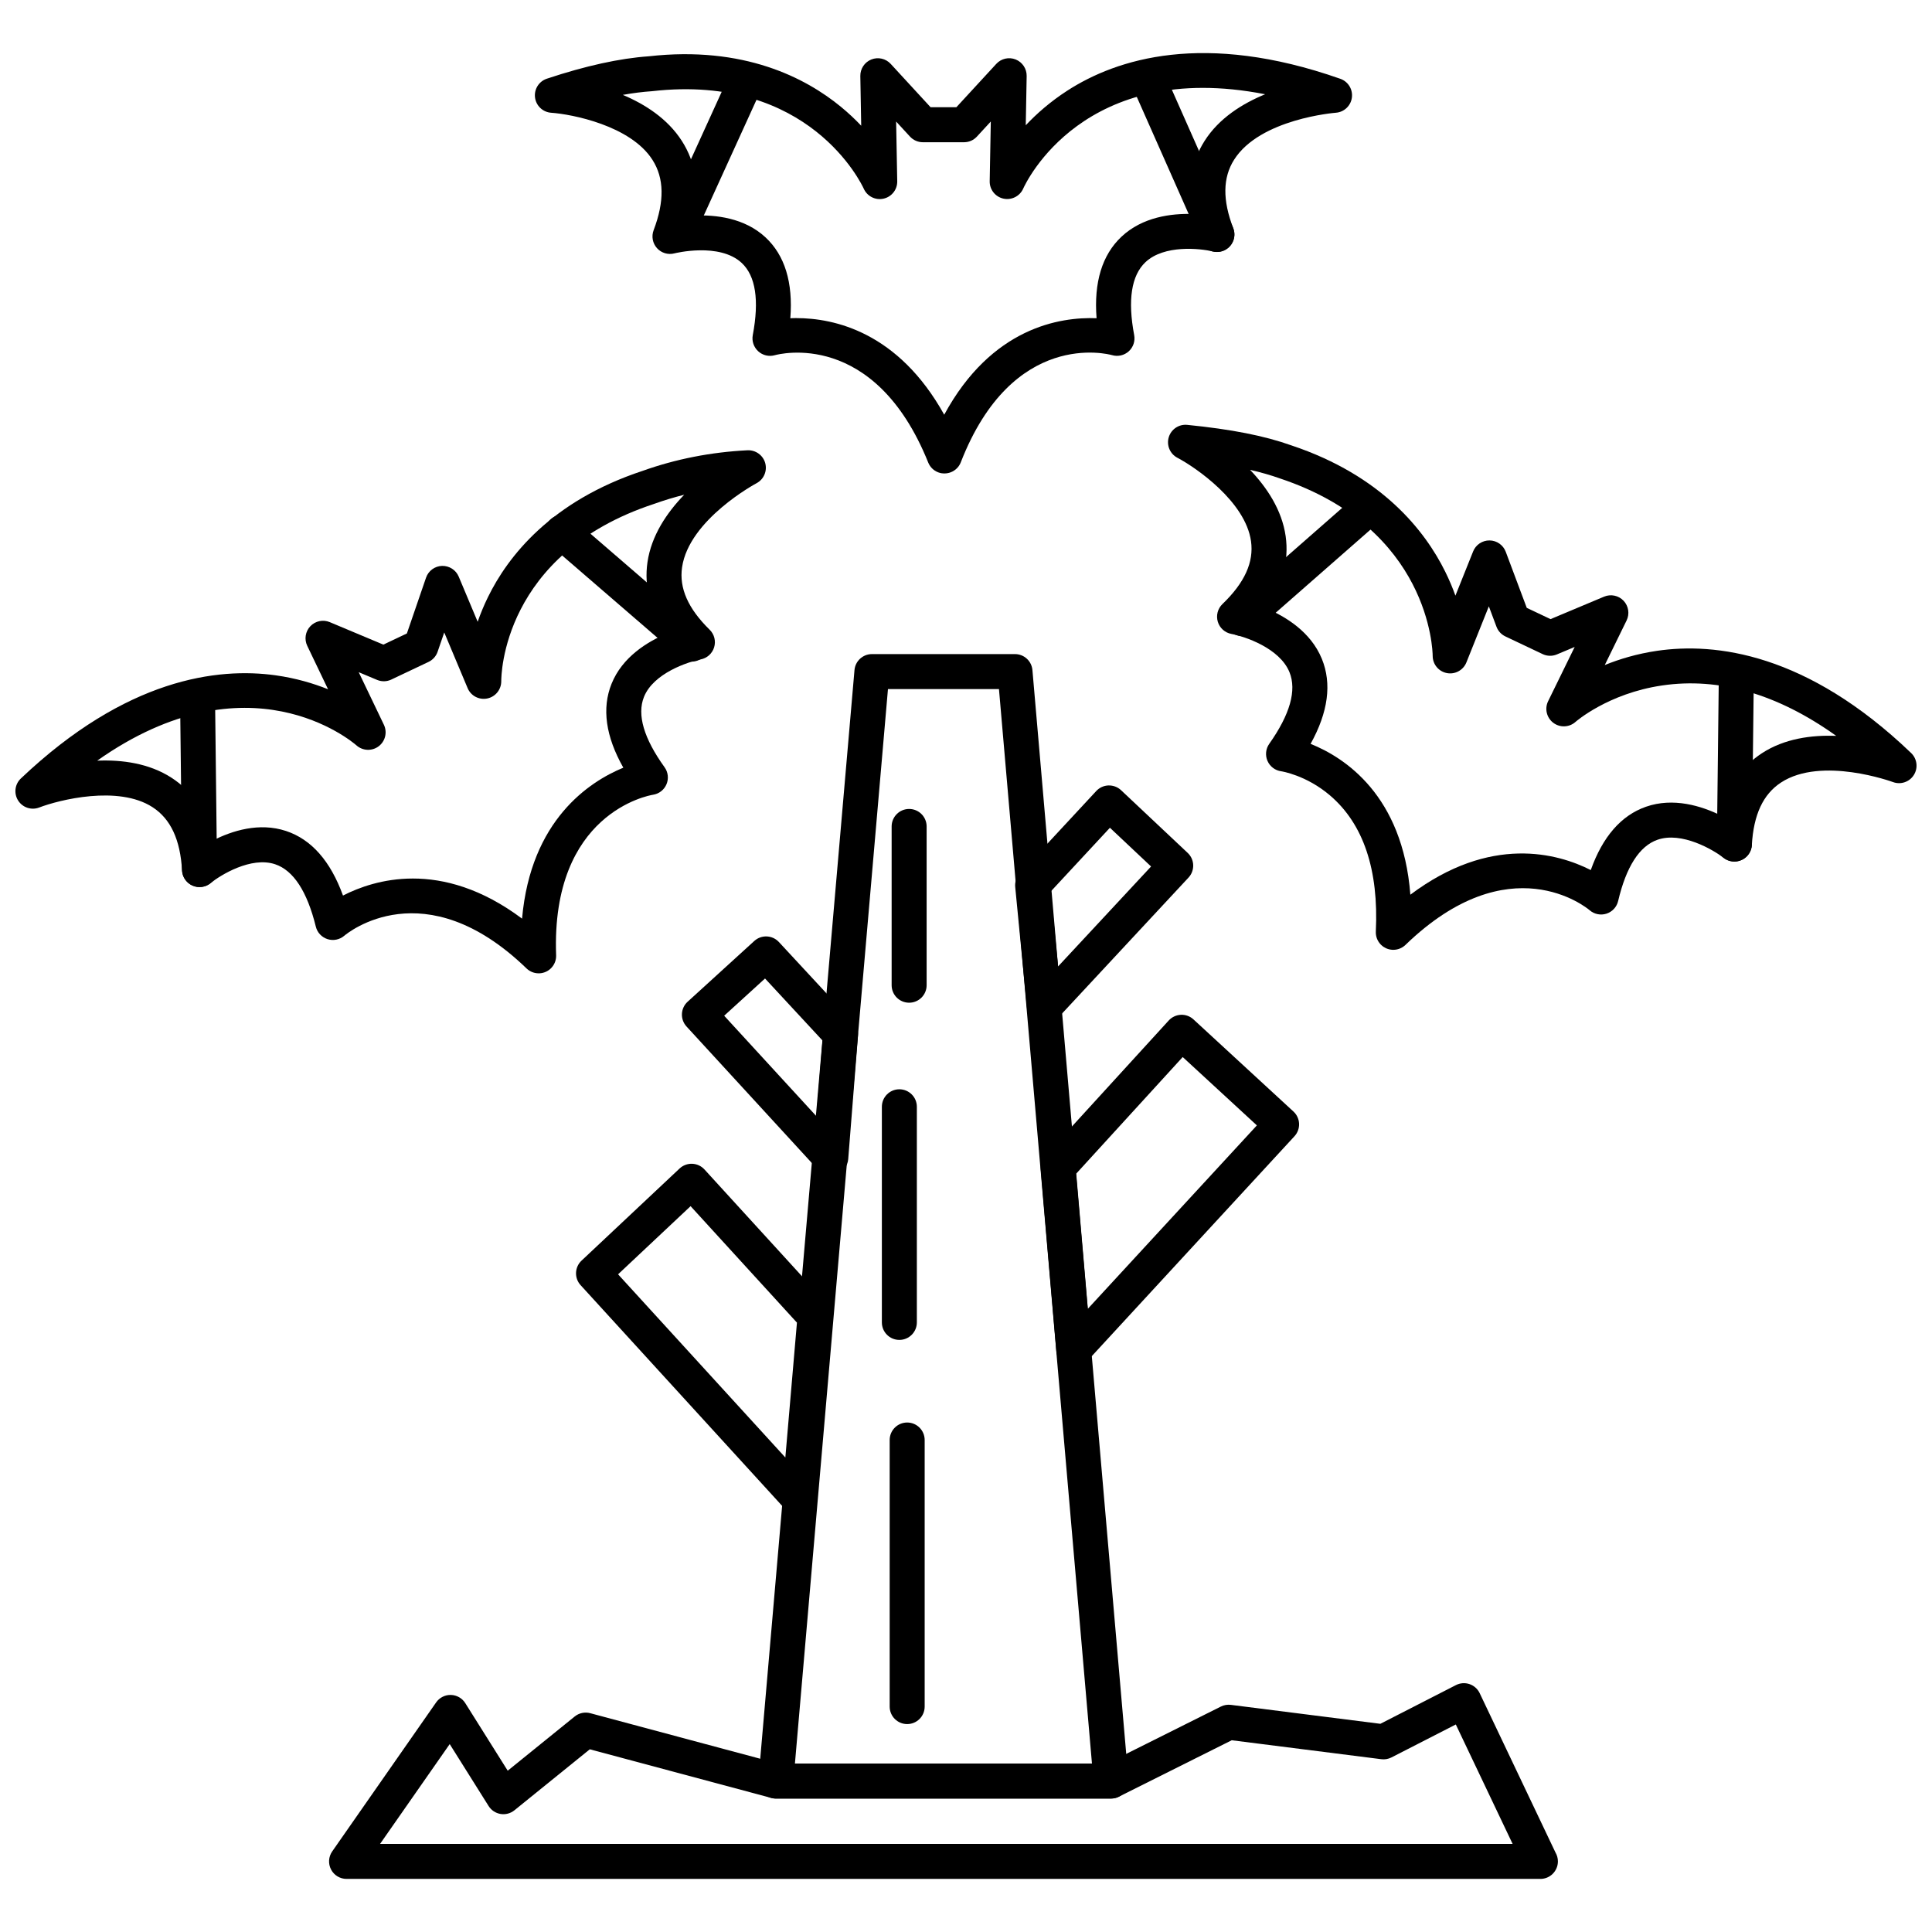 <?xml version="1.0" encoding="UTF-8"?>
<!-- Uploaded to: ICON Repo, www.svgrepo.com, Generator: ICON Repo Mixer Tools -->
<svg width="800px" height="800px" version="1.1" viewBox="144 144 512 512" xmlns="http://www.w3.org/2000/svg">
 <defs>
  <clipPath id="b">
   <path d="m453 256h198.9v140h-198.9z"/>
  </clipPath>
  <clipPath id="a">
   <path d="m148.09 263h198.91v139h-198.91z"/>
  </clipPath>
 </defs>
 <path d="m438.46 620.64h-0.02-88.828c-1.301 0-2.539-0.547-3.418-1.504-0.879-0.957-1.312-2.238-1.203-3.535l25.457-294.02c0.207-2.394 2.215-4.238 4.617-4.238h37.922c2.406 0 4.41 1.84 4.617 4.238l25.41 293.57c0.051 0.273 0.074 0.555 0.074 0.84 0.008 2.562-2.07 4.641-4.629 4.641zm-83.797-9.273h78.719l-24.645-284.75h-29.418z"/>
 <path d="m420.78 415.45c-0.496 0-1-0.078-1.484-0.246-1.727-0.586-2.953-2.129-3.129-3.945l-3.125-32.203c-0.129-1.32 0.312-2.629 1.215-3.602l20.258-21.824c0.84-0.906 2.008-1.438 3.242-1.48 1.238-0.027 2.434 0.41 3.332 1.258l17.664 16.625c1.859 1.746 1.953 4.668 0.219 6.535l-34.797 37.402c-0.891 0.961-2.129 1.48-3.394 1.48zm1.691-35.211 1.93 19.879 24.645-26.488-10.906-10.266z"/>
 <path d="m428.57 506.35c-0.5 0-1.008-0.082-1.5-0.25-1.738-0.594-2.961-2.16-3.117-3.988l-4.152-48.312c-0.109-1.289 0.324-2.566 1.195-3.523l32.727-35.836c0.832-0.91 1.992-1.453 3.223-1.508 1.25-0.055 2.434 0.387 3.34 1.223l26.492 24.41c0.906 0.832 1.441 1.992 1.492 3.219 0.051 1.227-0.391 2.426-1.223 3.332l-55.066 59.738c-0.895 0.969-2.137 1.496-3.41 1.496zm0.641-51.324 3.078 35.812 44.797-48.598-19.656-18.113z"/>
 <path d="m364.16 455.45c-1.277 0-2.523-0.527-3.418-1.5l-34.809-37.922c-0.832-0.906-1.27-2.109-1.215-3.34 0.055-1.23 0.598-2.391 1.508-3.219l17.664-16.098c1.883-1.715 4.793-1.59 6.523 0.273l19.742 21.297c0.883 0.949 1.324 2.227 1.223 3.519l-2.594 32.723c-0.145 1.84-1.367 3.418-3.113 4.016-0.496 0.168-1.008 0.25-1.512 0.25zm-28.246-42.27 24.465 26.656 1.594-20.09-15.234-16.434z"/>
 <path d="m355.84 545.83c-1.281 0-2.531-0.531-3.426-1.512l-54.547-59.738c-1.711-1.871-1.598-4.769 0.25-6.504l25.977-24.41c0.906-0.848 2.109-1.301 3.352-1.254 1.242 0.047 2.41 0.59 3.246 1.508l32.723 35.836c0.871 0.957 1.305 2.234 1.195 3.523l-4.152 48.312c-0.156 1.832-1.387 3.402-3.129 3.992-0.488 0.168-0.992 0.246-1.488 0.246zm-48.043-64.125 44.328 48.547 3.074-35.742-28.184-30.863z"/>
 <path d="m384.93 409.73c-2.559 0-4.637-2.074-4.637-4.637v-42.074c0-2.559 2.074-4.637 4.637-4.637 2.559 0 4.637 2.074 4.637 4.637v42.074c0 2.562-2.074 4.637-4.637 4.637z"/>
 <path d="m382.34 499.09c-2.559 0-4.637-2.074-4.637-4.637v-57.145c0-2.559 2.074-4.637 4.637-4.637 2.559 0 4.637 2.074 4.637 4.637v57.145c0 2.559-2.078 4.637-4.637 4.637z"/>
 <path d="m384.41 600.9c-2.559 0-4.637-2.074-4.637-4.637v-70.645c0-2.559 2.074-4.637 4.637-4.637 2.559 0 4.637 2.074 4.637 4.637v70.645c0 2.559-2.074 4.637-4.637 4.637z"/>
 <path d="m552.22 641.93h-0.02-316.36c-1.727 0-3.312-0.961-4.109-2.492s-0.68-3.379 0.309-4.797l27.535-39.48c0.891-1.277 2.367-2.027 3.914-1.984 1.555 0.039 2.988 0.852 3.812 2.168l11.25 17.91 17.754-14.367c1.152-0.934 2.684-1.258 4.117-0.875l49.797 13.344h87.125l30.195-15.098c0.82-0.41 1.746-0.57 2.656-0.453l39.617 5.019 20.02-10.254c1.117-0.574 2.418-0.668 3.602-0.266 1.188 0.402 2.16 1.266 2.699 2.398l20.082 42.219c0.41 0.695 0.648 1.5 0.648 2.367-0.004 2.562-2.082 4.641-4.641 4.641zm-307.5-9.273h300.14l-15.055-31.652-17.047 8.73c-0.832 0.426-1.77 0.594-2.695 0.473l-39.641-5.023-29.914 14.957c-0.645 0.32-1.355 0.488-2.074 0.488h-88.828c-0.406 0-0.809-0.055-1.199-0.156l-48.105-12.891-19.98 16.168c-1.031 0.836-2.367 1.184-3.676 0.969-1.309-0.219-2.461-0.984-3.164-2.109l-10.305-16.406z"/>
 <g clip-path="url(#b)">
  <path d="m513.25 395.71c-0.074 0-0.148 0-0.223-0.004h-0.004-0.004c-0.043-0.004-0.082-0.004-0.125-0.008-0.004 0-0.008-0.004-0.012 0h-0.004c-0.555-0.043-1.082-0.184-1.562-0.402-0.453-0.207-0.875-0.484-1.254-0.844-0.07-0.066-0.137-0.133-0.199-0.199-0.43-0.457-0.75-0.98-0.961-1.539-0.219-0.578-0.324-1.207-0.293-1.859 0.789-16.375-3.297-28.508-12.145-36.059-6.316-5.391-12.863-6.391-12.926-6.398-1.609-0.215-2.988-1.254-3.637-2.742-0.648-1.488-0.473-3.207 0.461-4.531 5.508-7.793 7.316-14.176 5.367-18.977-2.613-6.449-12.008-9.516-15.406-10.152-1.707-0.32-3.098-1.566-3.594-3.231-0.496-1.664-0.027-3.469 1.223-4.672 5.887-5.656 8.367-11.113 7.578-16.68-1.48-10.48-14.59-19.508-19.516-22.102-1.961-1.031-2.918-3.312-2.281-5.438 0.641-2.125 2.691-3.5 4.902-3.277 11.703 1.168 20.469 2.894 27.59 5.438 23.969 7.988 35.414 22.621 40.781 33.48 1.086 2.195 1.969 4.324 2.695 6.34l4.691-11.719c0.711-1.777 2.449-2.934 4.356-2.914 1.914 0.02 3.617 1.215 4.289 3.008l5.57 14.859 6.301 2.988 14.195-5.957c1.785-0.746 3.84-0.312 5.168 1.094 1.324 1.406 1.641 3.484 0.793 5.219l-5.785 11.812c3.891-1.578 8.523-2.984 13.805-3.762 15.48-2.285 39.738 0.559 67.391 27.082 1.586 1.523 1.887 3.953 0.715 5.816-1.172 1.863-3.492 2.644-5.551 1.871-0.18-0.066-18.902-6.898-29.652 0.125-4.742 3.098-7.269 8.52-7.731 16.574-0.098 1.727-1.148 3.254-2.727 3.961-1.578 0.711-3.414 0.484-4.773-0.586-2.684-2.094-11.078-7.043-17.523-4.773-4.769 1.68-8.273 7.141-10.41 16.227-0.371 1.582-1.543 2.852-3.09 3.352-1.547 0.496-3.242 0.152-4.465-0.914-0.836-0.707-21.25-17.445-48.797 9.184-0.004 0.004-0.008 0.008-0.012 0.012l-0.004 0.004c-0.465 0.445-0.996 0.773-1.562 0.988-0.516 0.199-1.066 0.305-1.645 0.305zm-21.93-54.578c9.031 3.617 24.418 13.609 26.438 39.973 21.27-15.977 39.082-10.953 47.812-6.531 3.156-8.852 8.059-14.484 14.633-16.781 7.258-2.535 14.703-0.211 19.812 2.297 1.699-7.332 5.359-12.863 10.926-16.488 5.949-3.879 13.152-4.844 19.672-4.59-15.531-11.102-31.012-15.59-46.176-13.352-14.309 2.113-22.836 9.582-22.918 9.656-1.652 1.473-4.121 1.57-5.887 0.23-1.766-1.34-2.336-3.742-1.359-5.731l7.035-14.367-4.699 1.973c-0.027 0.012-0.059 0.023-0.086 0.035-0.598 0.238-1.238 0.352-1.82 0.332-0.605-0.012-1.211-0.141-1.797-0.402-0.039-0.016-0.078-0.035-0.117-0.055l-9.848-4.672c-1.09-0.516-1.934-1.434-2.356-2.562l-2.027-5.41-5.945 14.855c-0.828 2.062-3 3.25-5.18 2.832-2.184-0.422-3.758-2.332-3.758-4.555-0.012-1.355-0.715-33.773-40.469-47.027-2.402-0.855-5.019-1.609-7.922-2.277 4.469 4.688 8.449 10.652 9.43 17.594 0.926 6.559-0.871 12.938-5.352 19.035 5.305 2.203 12.012 6.289 14.945 13.465 2.684 6.57 1.676 14.125-2.988 22.523z"/>
 </g>
 <path d="m473.25 312.59c-1.289 0-2.57-0.535-3.488-1.578-1.688-1.926-1.496-4.856 0.43-6.543l33.762-29.609c1.926-1.688 4.856-1.496 6.543 0.43 1.688 1.926 1.496 4.856-0.43 6.543l-33.762 29.609c-0.879 0.77-1.969 1.148-3.055 1.148z"/>
 <path d="m603.63 372.32h-0.055c-2.559-0.027-4.613-2.129-4.582-4.688l0.52-45.188c0.027-2.543 2.102-4.582 4.637-4.582h0.055c2.559 0.027 4.613 2.129 4.582 4.688l-0.52 45.188c-0.031 2.543-2.102 4.582-4.637 4.582z"/>
 <g clip-path="url(#a)">
  <path d="m286.75 401.94c-0.594 0-1.16-0.109-1.684-0.316-0.496-0.195-0.969-0.477-1.387-0.848-0.059-0.051-0.113-0.102-0.168-0.156-27.035-26.113-47.43-9.359-48.285-8.629-1.223 1.039-2.91 1.379-4.438 0.887-1.527-0.492-2.703-1.734-3.086-3.293-2.305-9.359-5.938-14.926-10.793-16.551-6.371-2.133-14.5 2.887-17.098 5-1.352 1.102-3.211 1.355-4.805 0.648-1.594-0.703-2.664-2.238-2.762-3.977-0.461-8.195-3.023-13.691-7.832-16.801-9.082-5.879-24.762-1.926-30.035 0.094-2.066 0.789-4.398 0.012-5.578-1.859-1.18-1.871-0.875-4.312 0.73-5.836 27.906-26.496 52.129-29.488 67.531-27.336 5.324 0.746 9.98 2.133 13.879 3.695l-5.516-11.512c-0.832-1.734-0.504-3.805 0.82-5.199 1.328-1.395 3.379-1.824 5.152-1.078l14.199 5.957 6.234-2.957 5.074-14.777c0.625-1.82 2.309-3.062 4.231-3.129 1.922-0.051 3.684 1.066 4.43 2.84l5.023 11.969c0.719-2.062 1.605-4.242 2.703-6.488 5.305-10.863 16.734-25.496 41.039-33.516 8.762-3.129 18.102-4.961 27.762-5.445 2.168-0.098 4.129 1.309 4.703 3.406s-0.387 4.312-2.312 5.328c-0.172 0.09-17.891 9.613-19.727 22.277-0.801 5.527 1.59 10.938 7.309 16.543 1.238 1.211 1.695 3.008 1.188 4.664-0.504 1.656-1.891 2.891-3.59 3.207-3.312 0.629-12.5 3.652-15.008 9.949-1.879 4.707-0.039 10.977 5.465 18.629 0.945 1.312 1.137 3.019 0.508 4.508-0.629 1.488-1.988 2.543-3.586 2.781-1.078 0.176-27.035 4.816-25.664 42.504 0 0.031 0.004 0.062 0.004 0.098v0.004c0.012 0.613-0.098 1.203-0.305 1.746-0.211 0.551-0.531 1.07-0.961 1.523l-0.004 0.004c-0.039 0.043-0.082 0.082-0.121 0.125 0 0.004 0 0.004-0.004 0.004-0.398 0.391-0.852 0.695-1.336 0.91-0.5 0.227-1.051 0.363-1.625 0.398h-0.008c-0.039 0.004-0.078 0.004-0.117 0.008h-0.012c-0.051-0.004-0.098-0.004-0.141-0.004zm-33.34-25.121c8.27 0 18.176 2.578 28.941 10.629 2.312-26.156 17.812-36.289 26.836-40.004-4.68-8.277-5.734-15.738-3.121-22.23 2.848-7.082 9.438-11.129 14.656-13.316-4.363-6.066-6.086-12.41-5.133-18.93 1.035-7.055 5.148-13.113 9.727-17.852-2.691 0.672-5.328 1.473-7.914 2.398-0.035 0.012-0.074 0.027-0.113 0.039-40.199 13.238-40.461 45.602-40.453 46.973 0.012 2.215-1.539 4.137-3.707 4.578-2.168 0.445-4.348-0.695-5.203-2.738l-6.199-14.762-1.758 5.121c-0.406 1.18-1.27 2.148-2.398 2.684l-9.855 4.672c-0.023 0.012-0.051 0.023-0.074 0.035-0.004 0-0.004 0-0.004 0.004-0.586 0.27-1.199 0.402-1.809 0.418-0.594 0.016-1.211-0.086-1.805-0.32-0.043-0.016-0.082-0.031-0.125-0.051l-4.84-2.031 6.676 13.934c0.953 1.992 0.371 4.379-1.391 5.707-1.766 1.328-4.219 1.227-5.871-0.238-1.258-1.098-28.621-24.227-68.719 4.043 6.547-0.27 13.746 0.676 19.703 4.531 5.609 3.629 9.301 9.195 11.016 16.594 4.992-2.531 12.199-4.852 19.332-2.488 6.719 2.227 11.777 7.973 15.09 17.109 4.238-2.168 10.637-4.508 18.516-4.508z"/>
 </g>
 <path d="m327.27 319.34c-1.074 0-2.152-0.371-3.027-1.129l-34.289-29.609c-1.938-1.672-2.152-4.602-0.48-6.539s4.602-2.152 6.539-0.48l34.289 29.609c1.938 1.672 2.152 4.602 0.48 6.539-0.918 1.062-2.211 1.609-3.512 1.609z"/>
 <path d="m196.88 379.08c-2.535 0-4.606-2.039-4.637-4.582l-0.52-45.195c-0.031-2.559 2.023-4.66 4.582-4.688 2.562-0.047 4.66 2.023 4.688 4.582l0.52 45.195c0.031 2.559-2.023 4.66-4.582 4.688h-0.051z"/>
 <path d="m394.29 269.48c-0.488 0-0.984-0.078-1.473-0.242-0.098-0.031-0.195-0.07-0.293-0.109-0.57-0.234-1.07-0.57-1.488-0.98-0.426-0.418-0.777-0.93-1.023-1.512-0.012-0.023-0.02-0.051-0.031-0.074-14.246-35.363-39.582-28.727-40.652-28.43-1.543 0.434-3.215 0.043-4.398-1.043-1.18-1.082-1.734-2.695-1.438-4.273 1.746-9.266 0.758-15.703-2.938-19.141-5.914-5.496-17.695-2.566-17.812-2.535-1.68 0.445-3.469-0.086-4.633-1.375-1.164-1.289-1.508-3.125-0.895-4.75 2.91-7.68 2.809-13.785-0.316-18.668-5.812-9.086-21.344-12.082-26.84-12.469-2.207-0.156-3.996-1.848-4.273-4.043-0.277-2.195 1.035-4.281 3.133-4.981 10.227-3.406 19.316-5.402 27.023-5.938 25.172-2.832 41.566 5.711 50.895 13.375 2.031 1.668 3.82 3.367 5.391 5.023l-0.234-13.16c-0.035-1.926 1.121-3.672 2.91-4.391 1.785-0.715 3.832-0.254 5.137 1.164l10.57 11.484h6.84l10.578-11.488c1.305-1.418 3.348-1.879 5.137-1.164 1.785 0.719 2.945 2.465 2.91 4.391l-0.242 13.043c2.879-3.059 6.516-6.266 11.012-9.172 13.074-8.441 36.242-15.836 72.355-3.141 2.074 0.73 3.352 2.812 3.059 4.992-0.293 2.18-2.078 3.852-4.269 4.004-0.195 0.016-20.055 1.59-26.938 12.441-3.019 4.762-3.094 10.699-0.227 18.156 0.621 1.613 0.289 3.441-0.855 4.734-1.145 1.297-2.918 1.844-4.598 1.426-3.266-0.797-12.871-1.848-17.832 2.859-3.723 3.531-4.723 10.031-2.973 19.316 0.297 1.586-0.246 3.211-1.441 4.293-1.195 1.082-2.867 1.469-4.418 1.012-1.043-0.289-26.336-6.914-40.09 28.395-0.004 0.008-0.008 0.016-0.008 0.023v0.004c0 0.004 0 0.004-0.004 0.008-0.234 0.586-0.57 1.098-0.988 1.523-0.438 0.449-0.973 0.816-1.59 1.062-0.559 0.227-1.137 0.332-1.707 0.336-0.016 0.012-0.023 0.012-0.031 0.012zm-39.25-41.18c10.008 0 27.004 3.672 39.188 25.605 12.555-23.141 30.688-25.953 40.375-25.574-0.746-9.516 1.461-16.762 6.59-21.594 5.57-5.25 13.242-6.203 18.883-6.031-1.441-7.309-0.387-13.805 3.156-19.371 3.82-6.004 9.988-9.871 16.043-12.355-48.055-9.406-63.43 23.461-64.121 25.016-0.898 2.012-3.098 3.117-5.246 2.641-2.152-0.48-3.672-2.398-3.629-4.602l0.293-15.832-3.672 3.984c-0.023 0.023-0.043 0.047-0.066 0.07-0.426 0.445-0.922 0.793-1.453 1.031-0.574 0.258-1.207 0.402-1.875 0.406h-0.039-10.898c-1.297 0-2.535-0.543-3.414-1.496l-3.672-3.992 0.293 15.828c0.043 2.203-1.477 4.133-3.629 4.613-2.156 0.48-4.344-0.625-5.242-2.637-0.562-1.234-14.426-30.57-56.02-25.852-0.07 0.008-0.141 0.016-0.211 0.02-2.379 0.16-4.922 0.484-7.625 0.965 5.906 2.488 11.891 6.328 15.66 12.223 3.621 5.664 4.711 12.289 3.258 19.762 5.668-0.246 13.328 0.594 18.895 5.769 5.121 4.758 7.324 11.953 6.582 21.445 0.52-0.035 1.047-0.043 1.598-0.043z"/>
 <path d="m323.12 210.78c-0.645 0-1.297-0.133-1.918-0.418-2.332-1.062-3.359-3.812-2.297-6.141l18.695-41.035c1.062-2.332 3.812-3.359 6.141-2.297 2.332 1.062 3.359 3.812 2.297 6.141l-18.695 41.035c-0.777 1.707-2.461 2.715-4.223 2.715z"/>
 <path d="m466.49 210.78c-1.781 0-3.477-1.027-4.242-2.758l-18.18-41.035c-1.039-2.34 0.02-5.078 2.359-6.117 2.344-1.039 5.082 0.02 6.117 2.363l18.18 41.035c1.039 2.34-0.02 5.078-2.359 6.117-0.609 0.266-1.25 0.395-1.875 0.395z"/>
</svg>